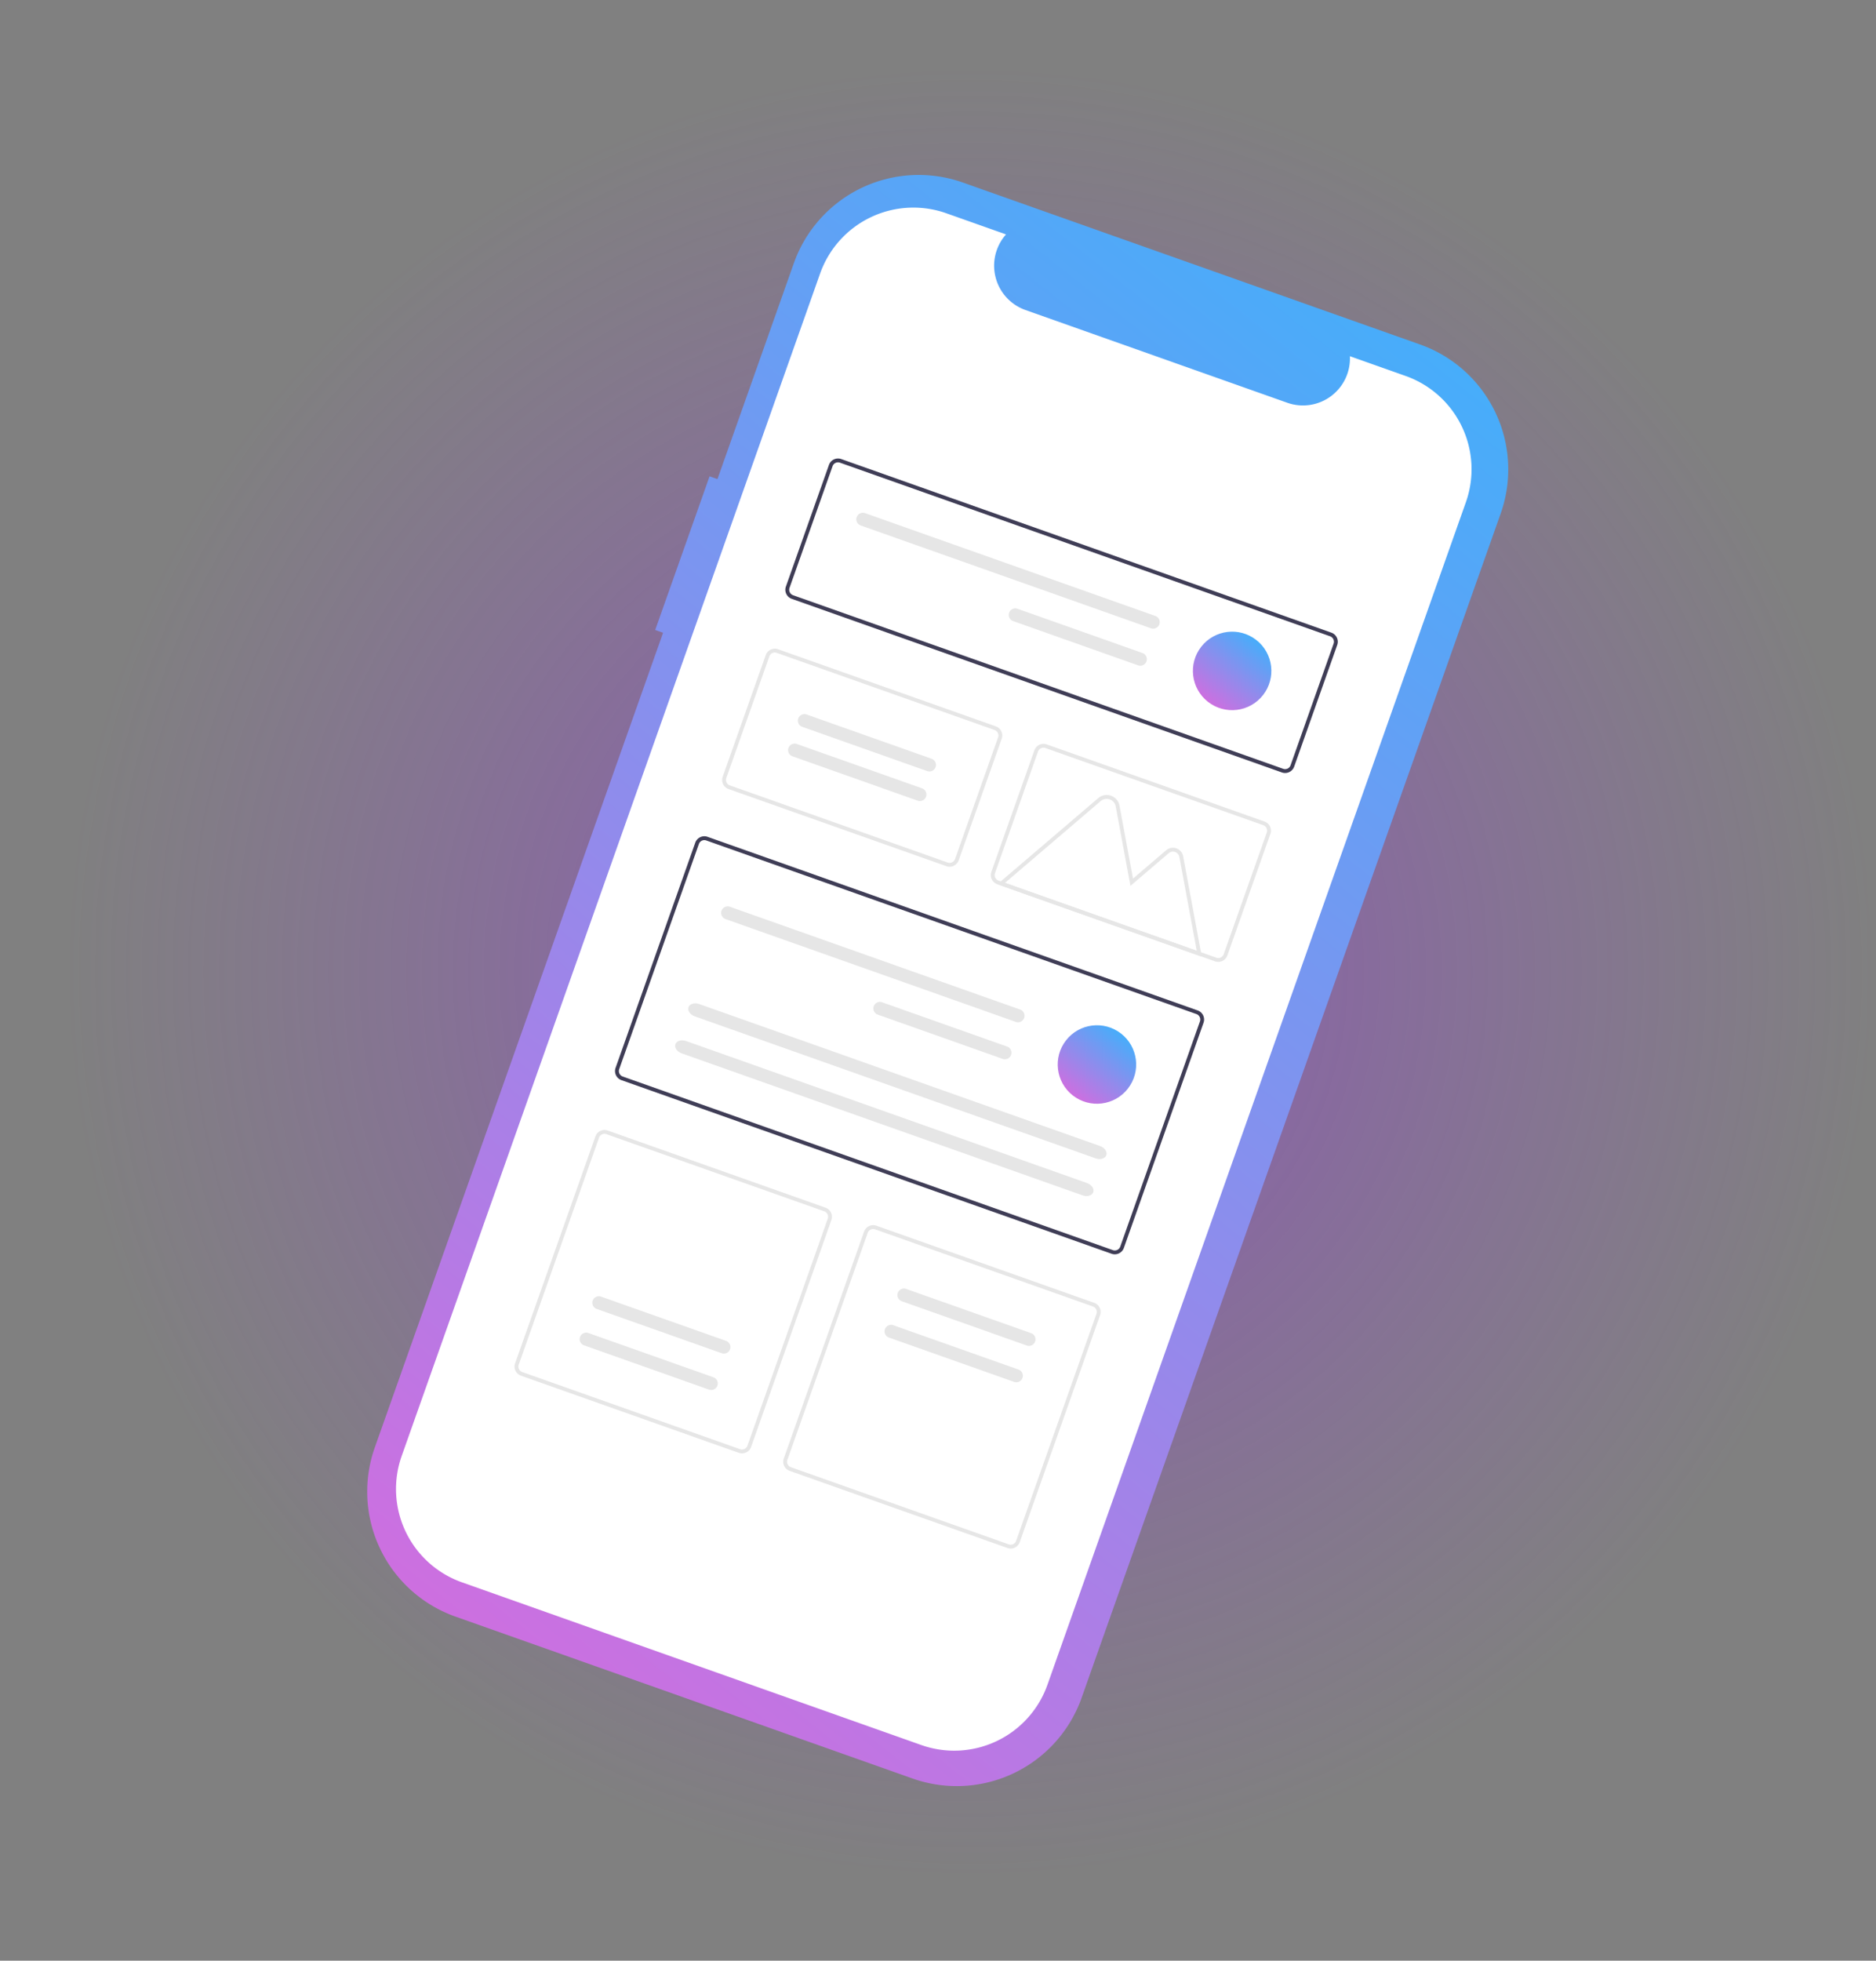 <svg xmlns="http://www.w3.org/2000/svg" xmlns:xlink="http://www.w3.org/1999/xlink" width="693.348" height="724.297" viewBox="0 0 693.348 724.297"><rect x="0" y="0" width="693.348" height="724.297" fill="#808080" stroke="none"/><defs><style>.a{fill:url(#a);}.b{fill:url(#b);}.c{fill:#fff;}.d{fill:#3f3d56;}.e{fill:#e6e6e6;}</style><radialGradient id="a" cx="0.5" cy="0.5" r="0.5" gradientUnits="objectBoundingBox"><stop offset="0" stop-color="#9921f5" stop-opacity="0.459"/><stop offset="1" stop-color="#a14ae7" stop-opacity="0"/></radialGradient><linearGradient id="b" x1="0.5" x2="0.5" y2="1" gradientUnits="objectBoundingBox"><stop offset="0" stop-color="#47adfa"/><stop offset="1" stop-color="#cd6fe0"/></linearGradient></defs><g transform="translate(-1166.327 -2796.998)"><circle class="a" cx="333" cy="333" r="333" transform="translate(1192 2823)"/><g transform="matrix(0.788, 0.616, -0.616, 0.788, 1532.5, 2796.998)"><path class="b" d="M511.753,266.388l2.927-.984-26.866-80.191a48.946,48.946,0,0,1,30.862-61.959h0l169.9-56.91a48.946,48.946,0,0,1,61.959,30.862v0h0L897.907,537.14A48.946,48.946,0,0,1,867.045,599.1h0L697.148,656.012a48.946,48.946,0,0,1-61.957-30.864h0L533.8,322.489l-2.928.98Z" transform="translate(-485.265 -63.796)"/><path class="c" d="M527.781,139.82l22.177-7.429A17.366,17.366,0,0,0,572.8,149.97l97.329-32.6a17.366,17.366,0,0,0,7.643-27.792l20.713-6.939a36.553,36.553,0,0,1,46.271,23.049l147.16,439.285a36.553,36.553,0,0,1-23.049,46.271h0L698.157,648.426a36.553,36.553,0,0,1-46.271-23.049h0L504.73,186.091a36.553,36.553,0,0,1,23.05-46.271Z" transform="translate(-492.19 -67.657)"/><path class="d" d="M702.366,314.752l182.183-61.029a3.562,3.562,0,0,0,2.244-4.5l-15.139-45.194a3.562,3.562,0,0,0-4.5-2.243l-182.184,61.03a3.562,3.562,0,0,0-2.244,4.5l15.139,45.192a3.562,3.562,0,0,0,4.5,2.244ZM867.6,203.133a2.137,2.137,0,0,1,2.7,1.346l15.139,45.192a2.137,2.137,0,0,1-1.346,2.7L701.913,313.4a2.137,2.137,0,0,1-2.7-1.346l-15.141-45.19a2.137,2.137,0,0,1,1.346-2.7Z" transform="translate(-624.083 -95.213)"/><path class="d" d="M637.661,535.01l182.183-61.029a3.562,3.562,0,0,0,2.243-4.5l-28.022-83.651a3.562,3.562,0,0,0-4.5-2.243L607.377,444.609a3.562,3.562,0,0,0-2.244,4.5l28.024,83.653A3.562,3.562,0,0,0,637.661,535.01ZM790.014,384.93a2.137,2.137,0,0,1,2.7,1.346l28.023,83.651a2.137,2.137,0,0,1-1.346,2.7L637.208,533.66a2.137,2.137,0,0,1-2.7-1.346l-28.024-83.653a2.137,2.137,0,0,1,1.346-2.7Z" transform="translate(-499.48 -136.661)"/><path class="e" d="M801.272,415.077l80.968-27.128a3.562,3.562,0,0,0,2.244-4.5l-15.139-45.192a3.562,3.562,0,0,0-4.5-2.243l-80.97,27.127a3.562,3.562,0,0,0-2.243,4.5l15.138,45.192a3.562,3.562,0,0,0,4.507,2.244Zm64.021-77.715a2.137,2.137,0,0,1,2.7,1.346L883.133,383.9a2.137,2.137,0,0,1-1.346,2.7l-80.97,27.124a2.137,2.137,0,0,1-2.7-1.346l-15.139-45.192a2.137,2.137,0,0,1,1.346-2.7Z" transform="translate(-698.13 -125.815)"/><path class="e" d="M590.46,642.5l80.968-27.124a3.562,3.562,0,0,0,2.243-4.5L645.422,526.54a3.562,3.562,0,0,0-4.5-2.243l-80.969,27.124a3.562,3.562,0,0,0-2.244,4.5l28.25,84.328A3.562,3.562,0,0,0,590.46,642.5Zm50.913-116.85a2.137,2.137,0,0,1,2.7,1.346l28.25,84.328a2.137,2.137,0,0,1-1.346,2.7l-80.971,27.125a2.137,2.137,0,0,1-2.7-1.346l-28.249-84.328a2.137,2.137,0,0,1,1.346-2.7Z" transform="translate(-314.448 -168.742)"/><path class="e" d="M719.809,685.828,800.78,658.7a3.562,3.562,0,0,0,2.244-4.5l-28.249-84.328a3.562,3.562,0,0,0-4.5-2.243L689.3,594.753a3.562,3.562,0,0,0-2.243,4.5l28.249,84.327A3.562,3.562,0,0,0,719.809,685.828Zm50.913-116.85a2.137,2.137,0,0,1,2.7,1.346l28.25,84.328a2.137,2.137,0,0,1-1.346,2.7L719.357,684.48a2.137,2.137,0,0,1-2.7-1.346l-28.249-84.328a2.137,2.137,0,0,1,1.346-2.7Z" transform="translate(-543.661 -178.621)"/><circle class="b" cx="14.494" cy="14.494" r="14.494" transform="translate(258.556 271.089)"/><path class="e" d="M819.972,435.584a2.416,2.416,0,0,1,1.535,4.581L713.526,476.337a2.416,2.416,0,0,1-1.535-4.581h0Z" transform="translate(-581.728 -148.53)"/><path class="e" d="M752.5,453.385a2.416,2.416,0,0,1,1.535,4.581l-46.464,15.565a2.416,2.416,0,1,1-1.535-4.581h0Z" transform="translate(-509.65 -152.589)"/><path class="e" d="M790.464,463.466c1.743-.584,3.5-.031,3.927,1.235s-.651,2.765-2.393,3.349l-148.98,49.907c-1.742.584-3.5.031-3.927-1.235s.651-2.765,2.393-3.349Z" transform="translate(-497.978 -154.863)"/><path class="e" d="M784.5,481.268c1.742-.584,3.5-.031,3.927,1.235s-.651,2.765-2.393,3.349l-148.98,49.907c-1.743.584-3.5.031-3.927-1.235s.651-2.765,2.393-3.349Z" transform="translate(-487.411 -158.921)"/><circle class="b" cx="14.494" cy="14.494" r="14.494" transform="translate(208.382 125.794)"/><path class="e" d="M884.965,247.381a2.416,2.416,0,0,1,1.535,4.581h0L778.519,288.134a2.416,2.416,0,0,1-1.535-4.581h0Z" transform="translate(-696.896 -105.622)"/><path class="e" d="M817.485,265.183a2.416,2.416,0,1,1,1.535,4.581l-46.464,15.565a2.416,2.416,0,0,1-1.535-4.581Z" transform="translate(-624.813 -109.681)"/><path class="e" d="M661.63,379.811l75.958-25.445L709.34,329.392a3.849,3.849,0,0,0-6.323,2.118l-3.205,15.785-20.518-18.142a4.82,4.82,0,0,0-7.916,2.652ZM734.8,353.8l-71.283,23.879,9.259-45.588a3.4,3.4,0,0,1,5.578-1.868l22.365,19.772,3.7-18.2a2.426,2.426,0,0,1,3.984-1.335Z" transform="translate(-458.553 -124.018)"/><path class="e" d="M671.916,371.745l80.97-27.124a3.562,3.562,0,0,0,2.243-4.5l-15.138-45.192a3.562,3.562,0,0,0-4.5-2.243l-80.971,27.125a3.562,3.562,0,0,0-2.243,4.5L667.412,369.5A3.562,3.562,0,0,0,671.916,371.745Zm64.023-77.715a2.137,2.137,0,0,1,2.7,1.346l15.138,45.192a2.137,2.137,0,0,1-1.346,2.7L671.462,370.4a2.137,2.137,0,0,1-2.7-1.346l-15.139-45.192a2.137,2.137,0,0,1,1.346-2.7Z" transform="translate(-468.913 -115.937)"/><path class="e" d="M658.973,554.325a2.416,2.416,0,0,1,1.535,4.581l-46.464,15.565a2.416,2.416,0,1,1-1.535-4.581Z" transform="translate(-343.928 -175.602)"/><path class="e" d="M653.118,571.8a2.416,2.416,0,1,1,1.535,4.581h0l-46.465,15.568a2.416,2.416,0,1,1-1.535-4.581Z" transform="translate(-333.552 -179.587)"/><path class="e" d="M720.959,684.79a2.416,2.416,0,0,1-1.535-4.581l46.464-15.565a2.416,2.416,0,1,1,1.535,4.581Z" transform="translate(-533.383 -200.753)"/><path class="e" d="M726.815,667.309a2.416,2.416,0,1,1-1.535-4.581l46.464-15.565a2.416,2.416,0,0,1,1.535,4.581Z" transform="translate(-543.76 -196.767)"/><path class="e" d="M820.815,387.309a2.416,2.416,0,1,1-1.535-4.581l46.464-15.565a2.416,2.416,0,0,1,1.535,4.581Z" transform="translate(-710.329 -132.931)"/><path class="e" d="M815.815,401.309a2.416,2.416,0,1,1-1.535-4.581l46.464-15.565a2.416,2.416,0,1,1,1.535,4.581Z" transform="translate(-701.469 -136.123)"/></g></g></svg>